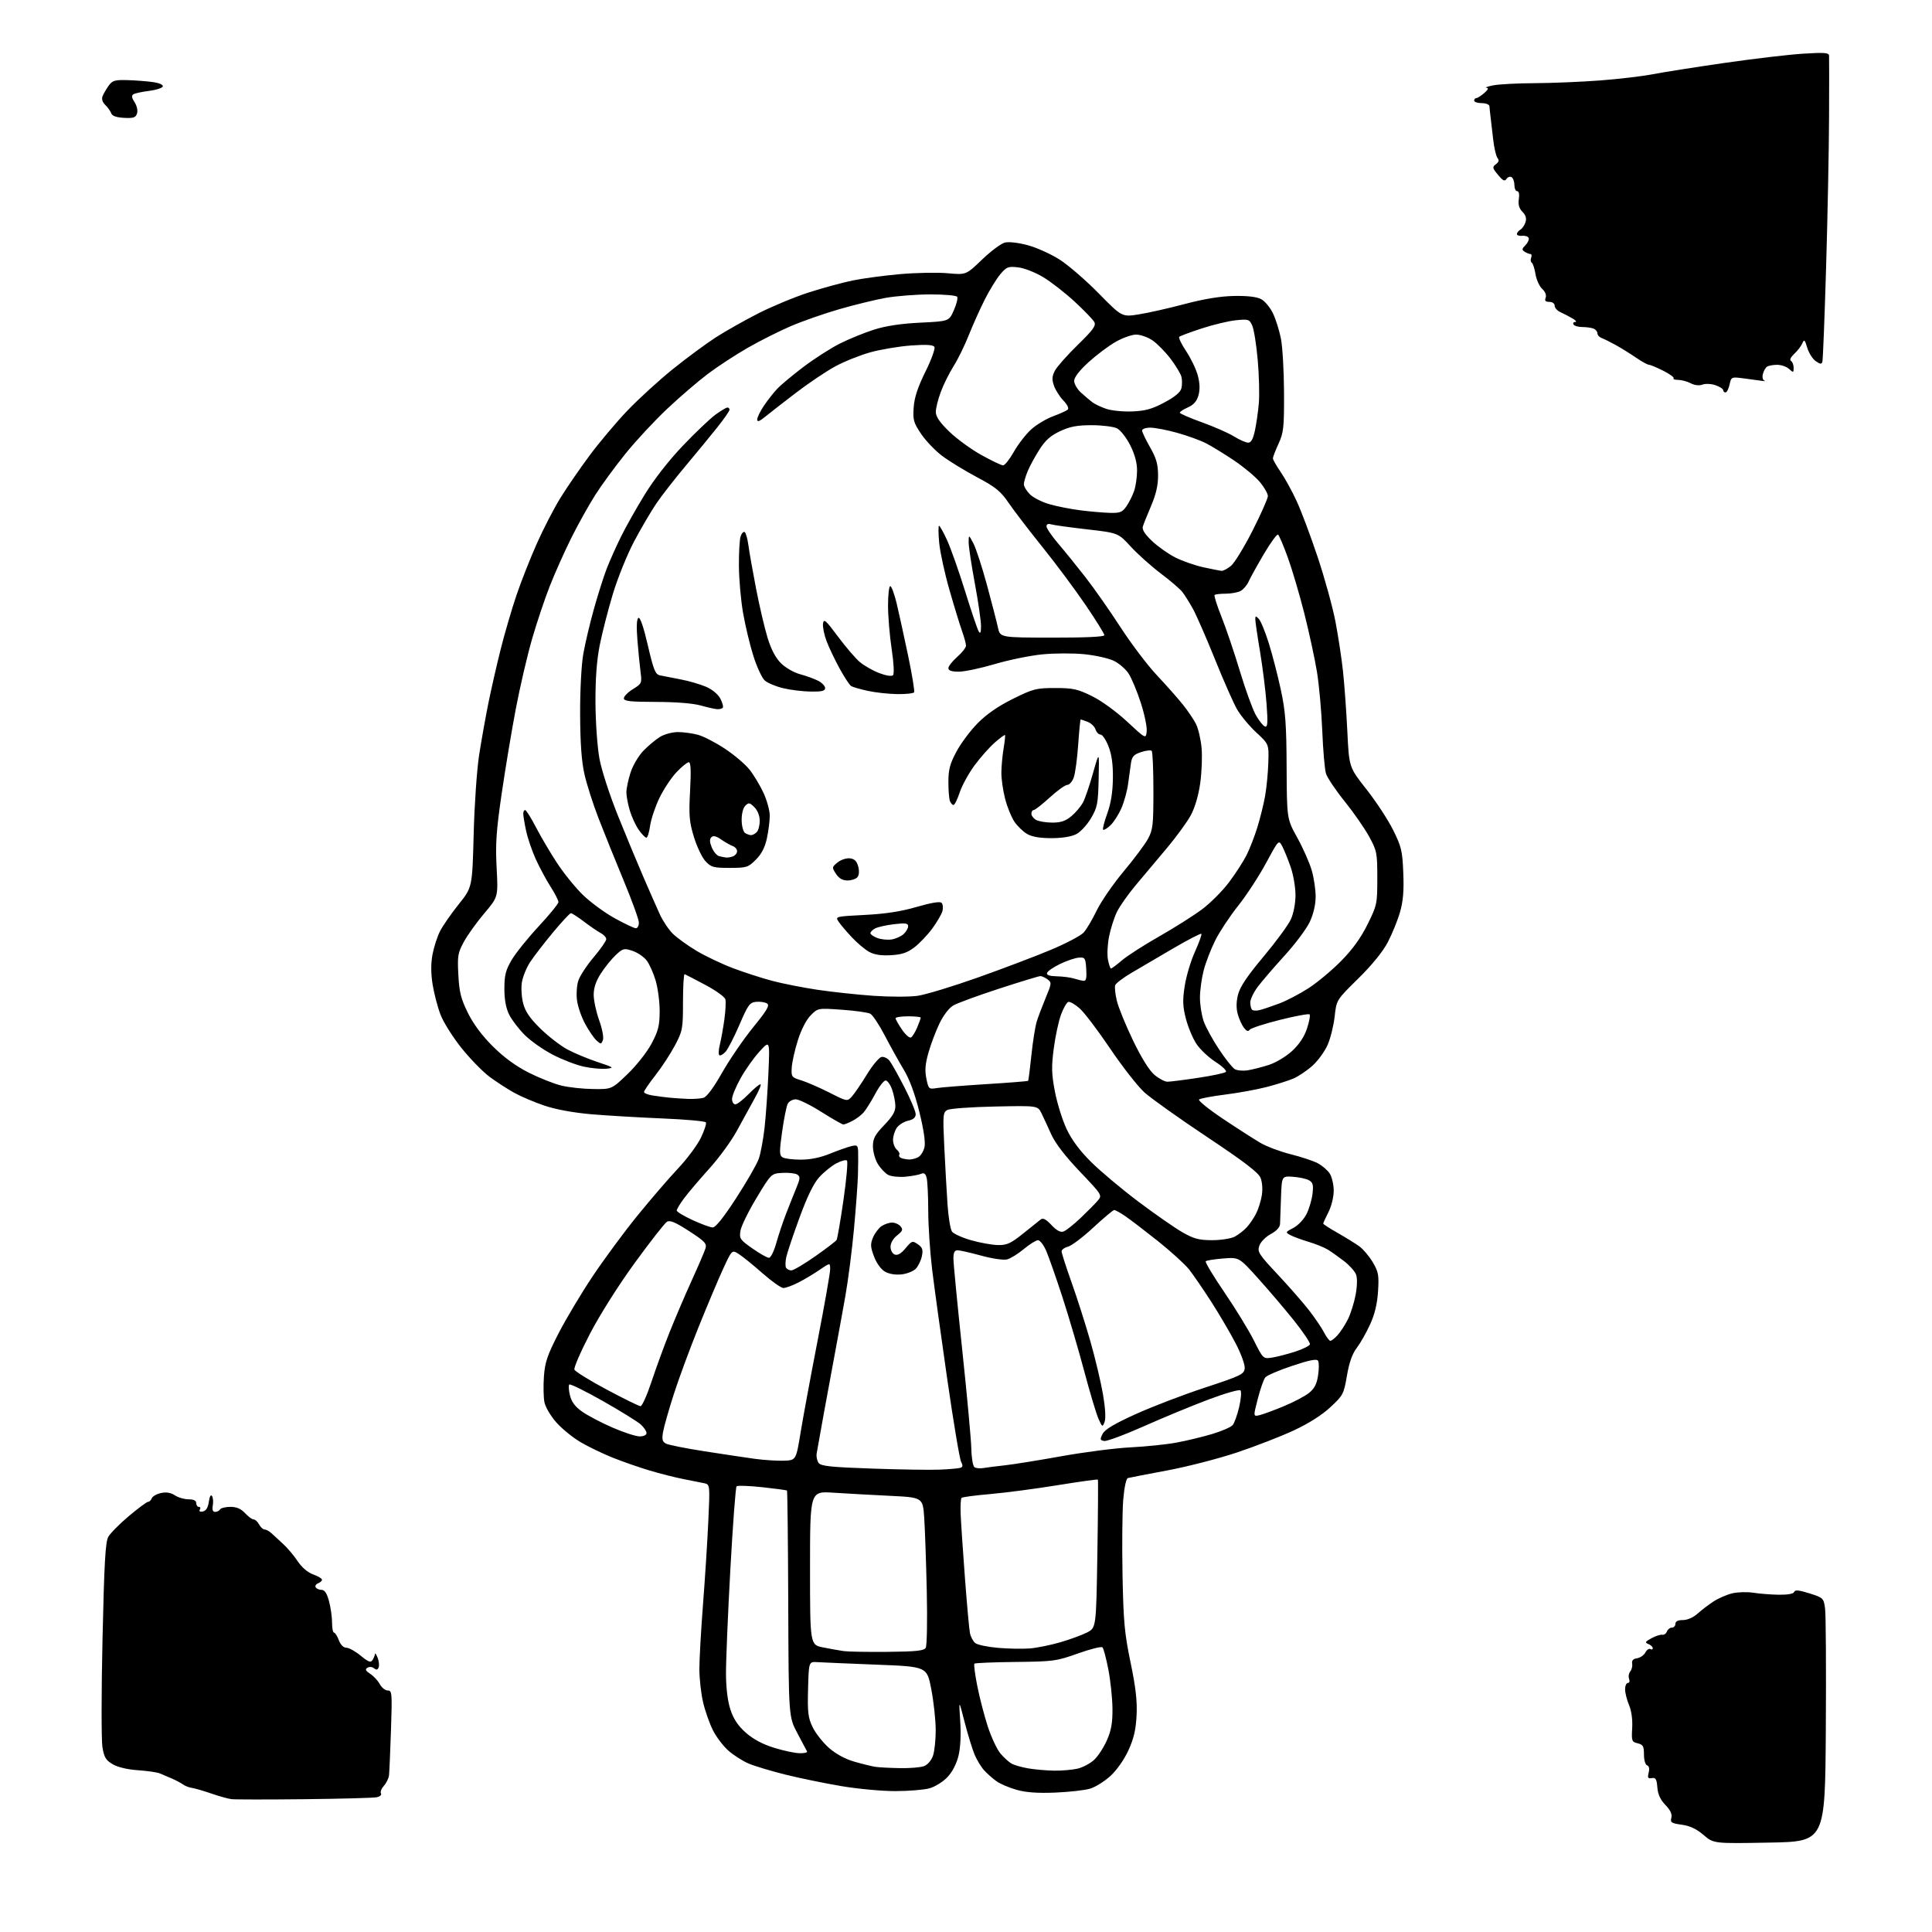 <?xml version="1.0" encoding="UTF-8" standalone="no"?>
<svg 
  version="1.1" 
  xmlns="http://www.w3.org/2000/svg" 
  xmlns:xlink="http://www.w3.org/1999/xlink" 
  xmlns:svg="http://www.w3.org/2000/svg"
  xmlns:rdf="http://www.w3.org/1999/02/22-rdf-syntax-ns#"
  xmlns:cc="http://creativecommons.org/ns#"
  xmlns:dc="http://purl.org/dc/elements/1.1/"
  viewBox="0 0 768 768"
  width="768"
  height="768"
>
<style>svg {background-color: white; }</style>"
<path stroke="none" fill="black" fill-rule="evenodd" d="M703.35,732.46C681.21,732.87 681.21,732.87 677.19,729.43C674.36,727.01 671.77,725.79 668.50,725.35C664.40,724.78 663.91,724.46 664.39,722.62C664.77,721.18 664.03,719.59 662.03,717.51C660.02,715.42 659.03,713.27 658.82,710.50C658.56,707.22 658.16,706.56 656.62,706.82C655.08,707.09 654.86,706.71 655.37,704.66C655.77,703.08 655.54,702.01 654.75,701.75C654.04,701.51 653.50,699.67 653.50,697.46C653.50,694.16 653.13,693.50 651.00,692.99C648.66,692.43 648.52,692.04 648.82,686.95C649.01,683.58 648.54,680.08 647.57,677.78C646.70,675.74 646.00,672.92 646.00,671.53C646.00,670.14 646.50,669.00 647.11,669.00C647.72,669.00 647.93,668.27 647.59,667.37C647.25,666.48 647.45,665.16 648.04,664.45C648.64,663.73 648.98,662.33 648.81,661.32C648.60,660.07 649.21,659.40 650.75,659.18C651.99,659.00 653.48,657.98 654.05,656.90C654.63,655.83 655.53,655.21 656.05,655.53C656.57,655.85 657.00,655.69 657.00,655.17C657.00,654.64 656.21,653.91 655.25,653.53C653.76,652.95 653.95,652.60 656.50,651.22C658.15,650.32 660.07,649.70 660.76,649.84C661.46,649.98 662.29,649.40 662.62,648.55C662.95,647.70 663.84,647.00 664.61,647.00C665.37,647.00 666.00,646.33 666.00,645.50C666.00,644.50 667.00,644.00 668.98,644.00C670.75,644.00 673.09,642.99 674.73,641.51C676.25,640.14 679.09,637.97 681.03,636.69C682.98,635.40 686.35,633.92 688.53,633.39C690.72,632.86 694.52,632.75 697.00,633.14C699.48,633.53 704.05,633.89 707.17,633.93C710.73,633.97 712.98,633.56 713.23,632.80C713.53,631.92 715.09,632.07 719.27,633.38C724.74,635.11 724.92,635.27 725.49,639.33C725.82,641.62 725.95,663.43 725.79,687.78C725.50,732.06 725.50,732.06 703.35,732.46zM121.00,715.21C106.42,715.37 93.38,715.36 92.00,715.19C90.62,715.01 87.03,714.01 84.00,712.96C80.97,711.91 77.53,710.91 76.35,710.73C75.16,710.55 73.59,709.96 72.85,709.41C72.11,708.86 70.15,707.81 68.50,707.07C66.85,706.34 64.60,705.38 63.50,704.94C62.40,704.50 58.48,703.94 54.80,703.69C50.72,703.42 46.81,702.49 44.81,701.32C42.09,699.73 41.39,698.58 40.72,694.54C40.27,691.87 40.28,672.54 40.75,651.59C41.42,621.35 41.90,612.97 43.05,610.91C43.85,609.49 47.52,605.77 51.22,602.66C54.92,599.55 58.36,597.00 58.86,597.00C59.37,597.00 60.03,596.37 60.33,595.59C60.62,594.82 62.26,593.88 63.97,593.51C66.09,593.04 67.85,593.33 69.51,594.41C70.84,595.29 73.30,596.00 74.96,596.00C77.00,596.00 78.00,596.50 78.00,597.50C78.00,598.33 78.48,599.00 79.06,599.00C79.64,599.00 79.81,599.49 79.44,600.10C79.02,600.78 79.47,601.06 80.63,600.83C81.90,600.59 82.66,599.36 83.01,596.99C83.32,594.85 83.81,593.96 84.28,594.70C84.71,595.36 84.85,597.05 84.59,598.45C84.28,600.17 84.58,601.00 85.51,601.00C86.26,601.00 87.16,600.55 87.50,600.00C87.84,599.45 89.69,599.00 91.61,599.00C94.04,599.00 95.79,599.75 97.41,601.50C98.69,602.88 100.22,604.00 100.83,604.00C101.43,604.00 102.41,604.90 103.00,606.00C103.59,607.10 104.58,608.00 105.20,608.00C105.82,608.00 107.04,608.67 107.92,609.49C108.79,610.30 110.87,612.22 112.54,613.74C114.22,615.26 116.80,618.32 118.29,620.55C119.96,623.06 122.32,625.08 124.50,625.86C126.42,626.56 128.00,627.50 128.00,627.96C128.00,628.41 127.30,629.06 126.44,629.39C125.58,629.72 125.15,630.44 125.50,630.99C125.84,631.55 126.90,632.00 127.85,632.00C129.06,632.00 129.95,633.36 130.79,636.51C131.46,639.00 132.00,642.82 132.00,645.01C132.00,647.21 132.35,649.00 132.78,649.00C133.21,649.00 134.07,650.35 134.69,652.00C135.39,653.85 136.54,655.00 137.69,655.00C138.71,655.00 141.27,656.42 143.37,658.15C146.45,660.69 147.37,661.03 148.08,659.90C148.57,659.13 149.00,658.05 149.05,657.50C149.09,656.95 149.56,657.60 150.10,658.93C150.63,660.27 150.83,662.01 150.52,662.80C150.13,663.83 149.62,663.93 148.70,663.17C147.98,662.57 146.85,662.47 146.08,662.95C145.04,663.59 145.30,664.15 147.20,665.40C148.56,666.29 150.27,668.14 151.00,669.51C151.74,670.88 153.15,672.00 154.14,672.00C155.83,672.00 155.92,673.03 155.42,687.75C155.13,696.41 154.78,704.50 154.64,705.71C154.49,706.93 153.57,708.81 152.59,709.90C151.61,710.99 151.09,712.34 151.44,712.91C151.79,713.48 151.05,714.16 149.79,714.43C148.53,714.70 135.57,715.05 121.00,715.21zM419.50,712.58C412.53,712.87 407.88,712.54 404.15,711.49C401.20,710.66 397.60,709.13 396.15,708.09C394.69,707.05 392.51,705.13 391.30,703.83C390.09,702.54 388.34,699.68 387.42,697.49C386.50,695.29 384.71,689.45 383.44,684.50C381.13,675.50 381.13,675.50 381.70,684.10C382.06,689.50 381.81,694.63 381.03,697.90C380.24,701.15 378.60,704.34 376.63,706.43C374.89,708.27 371.68,710.27 369.49,710.88C367.29,711.49 361.16,711.99 355.85,711.99C350.54,712.00 340.87,711.10 334.35,709.99C327.83,708.89 317.84,706.83 312.15,705.42C306.46,704.00 299.89,702.02 297.55,701.02C295.21,700.02 291.62,697.73 289.58,695.94C287.54,694.15 284.77,690.51 283.43,687.86C282.09,685.21 280.32,680.22 279.51,676.77C278.69,673.32 278.02,667.35 278.01,663.49C278.01,659.63 278.65,648.16 279.44,637.99C280.23,627.82 281.19,612.88 281.56,604.80C282.24,590.10 282.24,590.10 279.87,589.59C278.57,589.31 274.82,588.56 271.55,587.93C268.28,587.29 262.21,585.75 258.05,584.50C253.90,583.25 247.35,580.96 243.50,579.42C239.65,577.88 233.95,575.13 230.84,573.31C227.72,571.49 223.35,567.93 221.11,565.39C218.82,562.78 216.76,559.26 216.40,557.30C216.04,555.39 215.96,550.80 216.22,547.11C216.63,541.50 217.57,538.72 222.03,530.03C224.96,524.33 231.06,514.12 235.58,507.35C240.10,500.58 248.10,489.74 253.36,483.27C258.62,476.80 265.89,468.35 269.52,464.50C273.15,460.65 277.24,455.14 278.62,452.26C280.00,449.38 280.89,446.64 280.60,446.16C280.30,445.68 272.51,444.98 263.28,444.60C254.05,444.21 241.39,443.47 235.13,442.94C228.04,442.33 221.04,441.05 216.50,439.53C212.51,438.19 207.05,435.87 204.37,434.38C201.69,432.88 197.32,430.05 194.65,428.08C191.98,426.11 186.97,420.98 183.51,416.68C180.05,412.37 176.28,406.38 175.12,403.36C173.96,400.34 172.55,394.93 171.97,391.34C171.27,386.95 171.26,383.07 171.92,379.45C172.47,376.50 173.82,372.32 174.92,370.16C176.02,368.00 179.36,363.19 182.33,359.48C187.74,352.74 187.74,352.74 188.29,331.62C188.59,319.90 189.57,305.83 190.48,300.00C191.38,294.23 193.03,285.00 194.14,279.50C195.25,274.00 197.46,264.32 199.05,258.00C200.63,251.68 203.47,242.00 205.34,236.50C207.21,231.00 210.85,221.78 213.43,216.00C216.00,210.22 220.19,202.12 222.73,198.00C225.27,193.88 230.53,186.22 234.42,181.00C238.30,175.78 245.08,167.73 249.49,163.13C253.90,158.52 261.98,151.15 267.45,146.74C272.93,142.33 280.58,136.68 284.45,134.17C288.33,131.67 296.00,127.34 301.50,124.54C307.00,121.75 316.00,118.02 321.50,116.25C327.00,114.49 334.80,112.36 338.83,111.52C342.86,110.68 351.39,109.54 357.79,108.97C364.19,108.41 372.71,108.25 376.73,108.62C384.04,109.28 384.04,109.28 390.38,103.19C393.86,99.85 397.94,96.80 399.43,96.43C401.03,96.03 404.81,96.46 408.61,97.49C412.15,98.45 417.86,101.03 421.28,103.23C424.70,105.42 431.67,111.45 436.76,116.63C446.01,126.04 446.01,126.04 452.76,124.96C456.47,124.37 464.68,122.52 471.00,120.84C478.71,118.80 485.16,117.75 490.58,117.65C495.88,117.55 499.58,117.99 501.32,118.91C502.78,119.69 504.88,122.20 505.99,124.48C507.10,126.76 508.53,131.30 509.18,134.57C509.83,137.83 510.39,147.47 510.42,156.00C510.47,170.01 510.26,171.97 508.24,176.38C507.01,179.06 506.00,181.68 506.00,182.20C506.00,182.72 507.39,185.17 509.10,187.65C510.80,190.12 513.69,195.38 515.50,199.33C517.32,203.27 521.07,213.28 523.84,221.58C526.60,229.87 529.76,241.34 530.86,247.08C531.96,252.81 533.32,261.77 533.88,267.00C534.44,272.23 535.21,282.92 535.59,290.76C536.28,305.01 536.28,305.01 543.18,313.76C546.98,318.57 551.74,325.82 553.76,329.89C557.09,336.57 557.48,338.21 557.83,347.00C558.12,354.14 557.77,358.29 556.52,362.61C555.59,365.85 553.41,371.20 551.69,374.50C549.69,378.33 545.42,383.58 539.91,389.00C531.27,397.50 531.27,397.50 530.56,403.99C530.17,407.57 528.93,412.62 527.80,415.24C526.68,417.85 523.97,421.61 521.77,423.59C519.58,425.57 516.14,427.89 514.14,428.74C512.14,429.59 507.36,431.10 503.52,432.10C499.67,433.10 492.25,434.46 487.02,435.11C481.78,435.77 477.11,436.65 476.64,437.06C476.17,437.47 480.45,440.93 486.14,444.74C491.84,448.55 498.55,452.86 501.06,454.32C503.57,455.78 508.97,457.81 513.06,458.83C517.15,459.85 521.96,461.44 523.74,462.36C525.52,463.29 527.70,465.14 528.57,466.47C529.45,467.81 530.17,470.89 530.17,473.33C530.17,475.84 529.27,479.52 528.08,481.84C526.94,484.08 526.00,486.13 526.00,486.39C526.00,486.64 528.59,488.32 531.75,490.11C534.91,491.91 538.78,494.30 540.35,495.44C541.91,496.57 544.33,499.44 545.73,501.81C547.97,505.63 548.20,506.93 547.79,513.36C547.47,518.34 546.48,522.45 544.62,526.51C543.14,529.76 540.75,533.95 539.33,535.82C537.55,538.14 536.32,541.62 535.43,546.86C534.17,554.18 533.90,554.70 528.81,559.42C525.44,562.54 520.13,565.91 514.28,568.62C509.22,570.98 499.09,574.91 491.78,577.36C484.48,579.80 471.98,583.03 464.00,584.52C456.02,586.01 448.98,587.37 448.35,587.55C447.67,587.73 446.91,591.28 446.50,596.18C446.12,600.76 446.00,614.17 446.22,626.00C446.58,644.62 447.01,649.29 449.42,660.88C451.48,670.80 452.10,676.24 451.81,681.88C451.53,687.54 450.70,691.11 448.58,695.75C446.91,699.41 443.97,703.62 441.47,705.92C439.13,708.08 435.47,710.37 433.35,711.01C431.23,711.65 425.00,712.36 419.50,712.58zM419.00,703.86C422.02,703.91 426.24,703.55 428.36,703.06C430.49,702.56 433.49,700.95 435.04,699.46C436.59,697.98 438.86,694.46 440.08,691.63C441.78,687.73 442.29,684.70 442.22,679.00C442.16,674.88 441.43,667.93 440.57,663.56C439.72,659.20 438.68,655.28 438.25,654.85C437.82,654.42 433.43,655.52 428.49,657.28C419.94,660.33 418.73,660.49 403.67,660.65C394.97,660.75 387.62,661.05 387.34,661.33C387.06,661.61 387.57,665.58 388.48,670.17C389.38,674.75 391.26,682.00 392.65,686.28C394.05,690.57 396.32,695.41 397.70,697.06C399.08,698.70 401.12,700.53 402.23,701.12C403.34,701.72 406.33,702.55 408.87,702.98C411.42,703.41 415.98,703.81 419.00,703.86zM357.68,702.86C361.64,702.94 365.97,702.58 367.31,702.07C368.73,701.53 370.23,699.79 370.88,697.92C371.49,696.15 371.98,691.51 371.96,687.60C371.94,683.70 371.15,676.45 370.20,671.50C368.48,662.50 368.48,662.50 348.49,661.73C337.50,661.30 326.93,660.85 325.00,660.73C321.50,660.50 321.50,660.50 321.22,671.36C320.97,680.75 321.22,682.82 323.05,686.60C324.21,689.01 327.13,692.70 329.52,694.81C332.31,697.26 335.98,699.25 339.69,700.31C342.89,701.23 346.62,702.14 348.00,702.35C349.38,702.56 353.73,702.79 357.68,702.86zM317.83,696.93C319.67,696.97 321.01,696.66 320.83,696.25C320.64,695.84 318.91,692.58 316.99,689.00C313.50,682.50 313.50,682.50 313.34,637.67C313.25,613.02 313.02,592.70 312.84,592.52C312.65,592.35 308.23,591.75 303.00,591.18C297.77,590.62 293.19,590.46 292.80,590.83C292.42,591.20 291.30,606.12 290.32,624.00C289.33,641.88 288.56,660.55 288.59,665.50C288.63,671.26 289.28,676.38 290.40,679.73C291.63,683.42 293.44,686.09 296.53,688.82C299.43,691.37 303.21,693.38 307.71,694.77C311.44,695.93 316.00,696.90 317.83,696.93zM352.79,656.64C364.14,656.53 367.26,656.20 367.98,655.04C368.48,654.22 368.67,644.24 368.41,632.54C368.15,620.97 367.69,607.84 367.39,603.37C366.84,595.25 366.84,595.25 353.67,594.61C346.43,594.26 336.34,593.70 331.25,593.37C322.00,592.76 322.00,592.76 322.00,623.31C322.00,653.86 322.00,653.86 327.25,654.89C330.14,655.46 333.85,656.12 335.50,656.35C337.15,656.58 344.93,656.71 352.79,656.64zM409.50,655.27C412.25,655.04 417.64,653.94 421.49,652.83C425.33,651.71 430.11,649.96 432.11,648.94C435.74,647.09 435.74,647.09 436.22,617.79C436.48,601.68 436.57,588.35 436.43,588.17C436.29,587.98 429.04,588.99 420.33,590.40C411.63,591.82 399.62,593.39 393.67,593.91C387.71,594.42 382.56,595.10 382.23,595.43C381.91,595.76 381.74,598.61 381.87,601.76C381.99,604.92 382.75,616.27 383.56,627.00C384.36,637.73 385.26,647.71 385.57,649.18C385.88,650.66 386.82,652.44 387.67,653.14C388.51,653.84 392.65,654.70 396.85,655.06C401.06,655.41 406.75,655.51 409.50,655.27zM373.74,584.20C377.46,584.04 381.08,583.71 381.79,583.47C382.75,583.14 382.82,582.53 382.05,581.09C381.48,580.03 379.01,565.29 376.56,548.33C374.11,531.37 371.41,511.77 370.55,504.77C369.70,497.77 368.99,487.20 368.99,481.27C368.98,475.35 368.69,469.46 368.35,468.19C367.91,466.52 367.29,466.09 366.12,466.62C365.23,467.02 362.41,467.54 359.85,467.77C357.30,467.99 354.23,467.66 353.05,467.03C351.86,466.39 350.02,464.44 348.95,462.69C347.88,460.93 347.01,457.80 347.00,455.71C347.00,452.59 347.78,451.11 351.50,447.23C354.89,443.70 355.98,441.79 355.92,439.52C355.88,437.86 355.28,434.93 354.58,433.00C353.89,431.07 352.74,429.50 352.04,429.50C351.34,429.50 349.44,431.96 347.84,434.97C346.23,437.98 344.15,441.28 343.21,442.32C342.27,443.36 340.29,444.83 338.80,445.60C337.32,446.37 335.72,447.00 335.26,447.00C334.80,447.00 330.85,444.75 326.50,442.00C322.15,439.25 317.57,437.00 316.33,437.00C315.09,437.00 313.65,437.79 313.14,438.75C312.64,439.71 311.63,444.69 310.91,449.82C309.78,457.86 309.80,459.26 311.05,460.05C311.85,460.56 315.10,460.98 318.27,460.98C322.03,460.99 326.03,460.19 329.77,458.67C332.93,457.39 336.74,456.03 338.25,455.65C340.74,455.03 341.01,455.23 341.12,457.73C341.18,459.25 341.15,463.43 341.05,467.00C340.95,470.57 340.23,480.35 339.45,488.73C338.67,497.11 337.14,509.03 336.04,515.23C334.94,521.43 333.15,531.23 332.07,537.00C330.98,542.77 328.95,553.80 327.55,561.50C326.15,569.20 324.84,576.51 324.64,577.75C324.44,578.99 324.79,580.69 325.41,581.54C326.33,582.80 330.25,583.22 346.76,583.79C357.88,584.18 370.02,584.37 373.74,584.20zM391.00,583.56C392.38,583.32 396.20,582.83 399.50,582.48C402.80,582.12 412.93,580.49 422.00,578.86C431.07,577.23 443.45,575.64 449.50,575.34C455.55,575.03 463.74,574.19 467.70,573.45C471.65,572.72 478.01,571.19 481.83,570.05C485.65,568.91 489.33,567.31 490.02,566.48C490.71,565.65 491.87,562.40 492.60,559.25C493.33,556.10 493.56,553.16 493.10,552.70C492.64,552.24 486.92,553.88 480.38,556.34C473.85,558.80 462.28,563.58 454.68,566.97C447.08,570.35 440.00,572.98 438.96,572.81C437.27,572.54 437.19,572.21 438.29,570.02C439.19,568.23 442.90,566.01 451.52,562.11C458.11,559.12 470.48,554.39 479.00,551.59C493.18,546.93 494.52,546.29 494.79,544.00C494.96,542.57 493.41,538.29 491.19,534.00C489.05,529.88 484.69,522.45 481.51,517.50C478.32,512.55 474.37,506.79 472.73,504.69C471.08,502.59 465.48,497.49 460.27,493.34C455.06,489.20 449.21,484.73 447.26,483.40C445.31,482.08 443.36,481.00 442.92,481.00C442.48,481.00 438.74,484.14 434.60,487.97C430.47,491.80 425.94,495.23 424.54,495.58C423.14,495.93 422.00,496.77 422.00,497.44C422.00,498.11 423.80,503.71 426.00,509.88C428.20,516.04 431.56,526.58 433.47,533.29C435.39,540.01 437.62,549.43 438.45,554.23C439.38,559.63 439.62,563.83 439.09,565.23C438.27,567.41 438.18,567.36 436.67,564.00C435.81,562.08 433.24,553.52 430.98,545.00C428.71,536.48 424.81,523.23 422.31,515.56C419.81,507.89 416.93,499.68 415.92,497.31C414.90,494.94 413.42,493.00 412.63,493.00C411.84,493.00 409.30,494.58 406.99,496.51C404.68,498.44 401.67,500.29 400.31,500.64C398.91,500.99 394.40,500.33 390.04,499.13C385.76,497.96 381.53,497.00 380.63,497.00C379.45,497.00 379.00,497.92 379.00,500.32C379.00,502.14 380.57,518.42 382.49,536.49C384.41,554.57 386.04,572.32 386.12,575.93C386.19,579.54 386.76,582.84 387.38,583.25C387.99,583.66 389.62,583.80 391.00,583.56zM311.47,580.65C316.44,580.50 316.44,580.50 318.24,569.50C319.23,563.45 322.28,546.97 325.02,532.87C327.76,518.77 330.00,506.04 330.00,504.57C330.00,501.90 330.00,501.90 325.75,504.82C323.41,506.42 319.61,508.69 317.29,509.86C314.97,511.04 312.33,512.00 311.42,512.00C310.51,512.00 306.78,509.37 303.13,506.16C299.49,502.94 295.26,499.51 293.74,498.54C290.98,496.76 290.98,496.76 287.52,504.24C285.62,508.36 281.18,518.88 277.66,527.61C274.14,536.35 269.68,548.45 267.75,554.50C265.81,560.55 263.94,567.16 263.58,569.20C263.06,572.15 263.29,573.08 264.71,573.85C265.70,574.37 272.57,575.75 280.00,576.90C287.43,578.06 296.43,579.41 300.00,579.90C303.57,580.39 308.74,580.73 311.47,580.65zM254.25,570.99C255.87,570.99 257.00,570.46 257.00,569.67C257.00,568.95 255.99,567.42 254.75,566.28C253.51,565.15 246.75,560.96 239.72,556.97C232.69,552.99 226.65,550.02 226.30,550.37C225.94,550.73 226.07,552.68 226.58,554.72C227.23,557.35 228.66,559.23 231.50,561.21C233.70,562.75 239.10,565.58 243.50,567.49C247.90,569.41 252.74,570.98 254.25,570.99zM500.83,562.51C502.30,562.14 506.65,560.53 510.50,558.92C514.35,557.32 518.80,554.96 520.38,553.69C522.50,551.99 523.45,550.15 523.96,546.73C524.35,544.18 524.35,541.56 523.95,540.92C523.43,540.08 520.58,540.64 513.69,542.94C508.44,544.68 503.63,546.75 502.99,547.52C502.34,548.29 501.00,552.13 499.99,556.05C498.15,563.18 498.15,563.18 500.83,562.51zM254.62,558.98C255.24,558.99 257.20,554.62 258.98,549.26C260.75,543.91 263.97,535.10 266.13,529.68C268.28,524.27 272.23,515.04 274.90,509.17C277.57,503.30 280.06,497.50 280.44,496.27C281.03,494.33 280.18,493.43 273.91,489.37C268.42,485.82 266.31,484.94 265.10,485.69C264.22,486.23 258.48,493.56 252.35,501.99C245.83,510.95 238.43,522.66 234.51,530.20C230.83,537.28 228.05,543.69 228.34,544.44C228.63,545.19 234.41,548.77 241.18,552.38C247.96,556.00 254.01,558.97 254.62,558.98zM505.82,539.64C507.84,539.31 511.94,538.24 514.93,537.27C517.91,536.30 520.51,535.00 520.71,534.39C520.91,533.79 518.04,529.51 514.35,524.89C510.65,520.28 504.23,512.73 500.08,508.13C492.54,499.76 492.54,499.76 486.21,500.27C482.73,500.55 479.62,501.05 479.29,501.37C478.97,501.70 482.31,507.26 486.72,513.73C491.14,520.21 496.41,528.81 498.44,532.87C502.14,540.23 502.14,540.23 505.82,539.64zM528.85,533.00C529.29,533.00 530.58,531.99 531.71,530.75C532.85,529.51 534.68,526.69 535.80,524.47C536.91,522.25 538.29,517.86 538.88,514.70C539.52,511.22 539.59,508.05 539.05,506.63C538.56,505.35 536.44,502.97 534.33,501.35C532.22,499.73 529.34,497.68 527.92,496.79C526.50,495.91 523.05,494.50 520.25,493.67C517.45,492.84 514.18,491.63 512.99,491.00C510.88,489.87 510.91,489.80 514.17,488.09C516.05,487.10 518.32,484.69 519.39,482.56C520.42,480.48 521.49,476.85 521.75,474.49C522.15,470.93 521.90,470.01 520.25,469.13C519.15,468.54 516.29,467.94 513.89,467.78C509.53,467.50 509.53,467.50 509.22,476.00C509.05,480.68 508.88,485.42 508.84,486.56C508.79,487.85 507.43,489.33 505.15,490.56C503.15,491.63 501.12,493.69 500.61,495.17C499.75,497.63 500.34,498.55 507.95,506.67C512.51,511.53 518.14,517.98 520.47,521.00C522.80,524.02 525.46,527.96 526.38,529.75C527.30,531.54 528.41,533.00 528.85,533.00zM358.40,506.59C356.02,506.86 353.46,506.44 351.84,505.53C350.25,504.63 348.48,502.22 347.46,499.53C346.01,495.73 345.94,494.57 347.01,491.98C347.71,490.30 349.21,488.26 350.36,487.46C351.51,486.66 353.41,486.00 354.60,486.00C355.79,486.00 357.32,486.68 358.00,487.51C359.04,488.75 358.80,489.37 356.63,491.08C355.06,492.31 354.00,494.14 354.00,495.60C354.00,496.98 354.74,498.35 355.67,498.70C356.81,499.14 358.19,498.34 359.98,496.19C362.48,493.20 362.72,493.12 364.86,494.62C366.70,495.90 366.99,496.78 366.46,499.35C366.10,501.08 365.01,503.32 364.05,504.33C363.08,505.33 360.54,506.35 358.40,506.59zM314.59,505.00C315.40,505.00 319.64,502.49 324.02,499.43C328.39,496.36 332.23,493.43 332.55,492.92C332.87,492.41 334.10,485.27 335.29,477.05C336.48,468.84 337.10,461.77 336.68,461.35C336.26,460.93 334.34,461.44 332.41,462.48C330.48,463.52 327.43,466.00 325.63,467.99C323.42,470.44 320.88,475.64 317.81,484.06C315.30,490.90 312.94,497.95 312.55,499.73C312.17,501.50 312.14,503.41 312.48,503.98C312.83,504.54 313.78,505.00 314.59,505.00zM305.67,500.00C306.37,500.00 307.66,497.41 308.55,494.25C309.43,491.09 311.19,485.80 312.47,482.50C313.75,479.20 315.60,474.55 316.58,472.17C318.11,468.46 318.16,467.71 316.93,466.91C316.14,466.40 313.49,466.10 311.04,466.24C306.58,466.50 306.58,466.50 300.74,476.18C297.53,481.50 294.65,487.37 294.35,489.22C293.84,492.37 294.15,492.82 299.11,496.29C302.02,498.33 304.98,500.00 305.67,500.00zM396.71,494.93C400.28,494.99 401.81,494.29 406.71,490.35C409.89,487.79 413.06,485.26 413.74,484.73C414.62,484.05 415.86,484.71 417.96,486.96C419.98,489.12 421.52,489.96 422.72,489.56C423.70,489.23 426.75,486.83 429.50,484.22C432.25,481.61 435.33,478.50 436.35,477.30C438.20,475.12 438.18,475.08 429.26,465.72C423.44,459.61 419.47,454.44 417.90,450.95C416.58,448.00 414.82,444.21 414.00,442.54C412.50,439.50 412.50,439.50 395.50,439.86C386.15,440.05 377.65,440.67 376.61,441.22C374.85,442.15 374.76,443.14 375.37,455.86C375.73,463.36 376.31,473.66 376.65,478.75C376.99,483.83 377.80,488.71 378.44,489.58C379.08,490.46 382.50,492.00 386.05,493.02C389.60,494.03 394.39,494.89 396.71,494.93zM481.80,492.99C485.28,493.00 489.31,492.37 490.80,491.60C492.28,490.82 494.46,489.13 495.63,487.85C496.81,486.56 498.48,484.08 499.35,482.35C500.23,480.63 501.24,477.37 501.60,475.12C501.98,472.70 501.77,469.85 501.07,468.17C500.21,466.09 494.49,461.72 479.84,451.97C468.82,444.63 457.63,436.67 454.97,434.29C452.32,431.90 446.19,424.06 441.33,416.87C436.48,409.67 431.01,402.46 429.16,400.84C427.32,399.22 425.29,398.07 424.66,398.28C424.02,398.49 422.72,400.77 421.77,403.33C420.82,405.90 419.52,411.93 418.89,416.75C417.93,424.07 418.00,426.87 419.34,433.89C420.22,438.51 422.30,445.19 423.96,448.74C426.01,453.11 429.16,457.36 433.74,461.91C437.46,465.60 445.90,472.69 452.50,477.65C459.10,482.62 466.98,488.10 470.00,489.83C474.56,492.44 476.57,492.98 481.80,492.99zM283.26,487.93C284.43,487.98 287.52,484.14 292.64,476.26C296.83,469.80 300.87,462.78 301.62,460.65C302.37,458.53 303.41,452.90 303.94,448.15C304.46,443.39 305.15,433.65 305.46,426.50C306.03,413.50 306.03,413.50 301.96,417.95C299.71,420.40 296.33,425.16 294.44,428.54C292.55,431.93 291.00,435.66 291.00,436.85C291.00,438.03 291.58,439.00 292.30,439.00C293.01,439.00 295.35,437.20 297.50,435.00C299.65,432.80 301.80,431.00 302.28,431.00C302.76,431.00 301.70,433.59 299.92,436.75C298.15,439.91 294.98,445.69 292.87,449.59C290.77,453.49 285.84,460.24 281.91,464.59C277.99,468.94 273.47,474.26 271.89,476.40C270.30,478.55 269.00,480.70 269.00,481.20C269.00,481.69 271.81,483.39 275.25,484.97C278.69,486.56 282.29,487.89 283.26,487.93zM361.32,460.92C362.31,460.96 363.97,460.55 364.98,460.01C366.00,459.46 367.14,457.65 367.50,455.99C367.93,454.03 367.20,449.04 365.44,441.93C363.65,434.69 361.52,428.94 359.25,425.20C357.35,422.06 353.98,415.99 351.75,411.71C349.52,407.42 346.92,403.49 345.97,402.98C345.02,402.47 339.94,401.75 334.69,401.39C325.13,400.71 325.13,400.71 322.26,403.61C320.53,405.35 318.51,409.27 317.17,413.50C315.95,417.35 314.85,422.24 314.73,424.36C314.51,428.07 314.67,428.28 318.50,429.45C320.70,430.13 325.71,432.31 329.64,434.29C336.77,437.91 336.77,437.91 338.64,435.87C339.66,434.75 342.34,430.83 344.58,427.16C346.82,423.50 349.44,420.35 350.40,420.16C351.37,419.98 352.80,420.65 353.60,421.66C354.40,422.67 357.07,427.43 359.53,432.23C361.99,437.03 364.00,441.83 364.00,442.90C364.00,444.24 363.08,445.04 361.00,445.50C359.35,445.86 357.33,447.12 356.50,448.30C355.68,449.48 355.00,451.64 355.00,453.10C355.00,454.56 355.67,456.31 356.49,456.99C357.31,457.67 357.76,458.59 357.48,459.03C357.21,459.47 357.55,460.06 358.24,460.34C358.93,460.61 360.32,460.88 361.32,460.92zM273.50,436.83C275.70,436.91 278.44,436.72 279.60,436.41C280.94,436.05 283.63,432.44 287.07,426.37C290.03,421.16 295.58,413.06 299.40,408.36C304.91,401.58 306.05,399.64 304.92,398.90C304.14,398.40 302.21,398.10 300.63,398.24C298.03,398.47 297.38,399.36 293.95,407.34C291.86,412.20 289.38,417.03 288.44,418.06C287.50,419.10 286.39,419.74 285.97,419.48C285.55,419.22 285.63,417.32 286.15,415.26C286.66,413.19 287.47,408.68 287.95,405.24C288.42,401.80 288.60,398.20 288.35,397.24C288.10,396.28 284.50,393.70 280.36,391.50C276.21,389.30 272.53,387.39 272.16,387.25C271.80,387.11 271.50,392.06 271.50,398.25C271.50,408.95 271.34,409.80 268.34,415.50C266.60,418.80 263.11,424.14 260.59,427.37C258.06,430.60 256.00,433.62 256.00,434.08C256.00,434.53 257.46,435.15 259.25,435.44C261.04,435.74 264.07,436.14 266.00,436.33C267.93,436.52 271.30,436.75 273.50,436.83zM235.84,432.91C243.17,433.00 243.17,433.00 249.47,426.95C252.98,423.58 257.20,418.23 258.98,414.88C261.65,409.87 262.20,407.74 262.23,402.16C262.26,398.48 261.55,392.95 260.66,389.89C259.76,386.82 258.12,383.15 257.00,381.73C255.88,380.31 253.36,378.61 251.40,377.97C248.07,376.87 247.62,376.98 244.78,379.64C243.10,381.21 240.44,384.50 238.87,386.95C236.91,389.97 236.00,392.68 236.00,395.45C236.00,397.68 236.98,402.23 238.18,405.57C239.42,409.03 240.05,412.42 239.66,413.46C239.00,415.15 238.84,415.16 237.13,413.61C236.12,412.70 234.10,409.76 232.64,407.08C231.18,404.40 229.71,400.20 229.38,397.73C229.04,395.26 229.27,391.71 229.90,389.81C230.52,387.92 233.27,383.72 236.02,380.48C238.76,377.24 241.00,374.02 241.00,373.33C241.00,372.64 239.99,371.53 238.75,370.88C237.51,370.22 234.52,368.18 232.11,366.34C229.69,364.50 227.37,363.00 226.94,363.00C226.52,363.00 223.28,366.49 219.74,370.75C216.20,375.01 212.13,380.30 210.70,382.50C209.26,384.70 207.80,388.32 207.45,390.54C207.10,392.77 207.34,396.56 208.00,398.98C208.86,402.18 210.74,404.91 214.88,408.94C218.02,412.00 222.81,415.70 225.54,417.17C228.27,418.63 233.65,420.88 237.50,422.16C244.11,424.36 244.30,424.51 241.00,424.84C239.07,425.03 235.03,424.65 232.00,423.99C228.97,423.33 223.42,421.18 219.66,419.22C215.89,417.26 210.89,413.74 208.55,411.39C206.21,409.05 203.44,405.42 202.40,403.32C201.12,400.75 200.50,397.38 200.50,393.00C200.51,387.65 201.02,385.63 203.38,381.62C204.95,378.93 209.79,372.91 214.12,368.25C218.45,363.58 222.00,359.23 222.00,358.58C222.00,357.93 220.58,355.17 218.84,352.45C217.11,349.73 214.46,344.80 212.96,341.50C211.47,338.20 209.74,333.12 209.12,330.20C208.50,327.29 208.00,324.25 208.00,323.45C208.00,322.65 208.34,322.00 208.75,322.00C209.16,322.01 211.06,325.02 212.96,328.69C214.86,332.37 218.62,338.75 221.31,342.87C224.00,347.00 228.64,352.75 231.62,355.66C234.61,358.58 240.30,362.76 244.27,364.97C248.25,367.17 252.06,368.98 252.75,368.99C253.44,368.99 253.98,367.99 253.96,366.75C253.95,365.51 251.22,357.98 247.90,350.00C244.59,342.02 240.11,330.92 237.94,325.31C235.77,319.71 233.25,311.84 232.34,307.81C231.18,302.70 230.66,295.54 230.61,284.00C230.57,274.54 231.10,264.30 231.86,260.00C232.58,255.88 234.49,247.78 236.11,242.00C237.73,236.22 240.02,229.03 241.19,226.00C242.37,222.97 244.88,217.35 246.77,213.50C248.66,209.65 252.94,202.04 256.29,196.59C260.02,190.52 265.88,183.00 271.44,177.18C276.42,171.96 282.26,166.40 284.40,164.84C286.55,163.28 288.68,162.00 289.15,162.00C289.62,162.00 290.00,162.40 290.00,162.88C290.00,163.37 287.86,166.45 285.25,169.74C282.64,173.03 276.95,179.94 272.62,185.11C268.29,190.27 263.03,197.01 260.95,200.08C258.86,203.15 254.90,209.90 252.14,215.08C249.37,220.29 245.56,229.70 243.62,236.12C241.69,242.52 239.33,251.74 238.37,256.62C237.19,262.67 236.66,269.96 236.71,279.50C236.76,287.27 237.46,297.11 238.30,301.62C239.14,306.21 242.40,316.22 245.79,324.62C249.09,332.81 253.65,343.77 255.92,349.00C258.19,354.23 261.03,360.68 262.24,363.34C263.44,366.00 265.79,369.53 267.46,371.17C269.13,372.82 273.43,375.91 277.00,378.04C280.57,380.16 287.10,383.26 291.50,384.91C295.90,386.57 302.88,388.82 307.00,389.91C311.12,391.00 319.23,392.60 325.00,393.46C330.77,394.32 340.79,395.40 347.26,395.85C353.72,396.30 361.60,396.30 364.76,395.85C367.92,395.41 378.73,392.12 388.79,388.55C398.85,384.98 411.95,380.01 417.90,377.50C423.85,374.99 429.63,371.94 430.75,370.72C431.87,369.50 434.21,365.57 435.94,361.98C437.67,358.40 442.47,351.42 446.60,346.48C450.74,341.54 455.11,335.70 456.31,333.50C458.29,329.88 458.50,328.05 458.50,314.33C458.50,305.99 458.19,298.86 457.82,298.49C457.44,298.11 455.54,298.33 453.60,298.97C450.73,299.91 449.97,300.74 449.58,303.32C449.31,305.07 448.80,308.75 448.45,311.50C448.11,314.25 446.92,318.59 445.83,321.15C444.73,323.71 442.75,326.82 441.42,328.07C440.09,329.32 438.78,330.11 438.50,329.83C438.22,329.56 438.96,326.67 440.14,323.41C441.60,319.39 442.32,314.94 442.39,309.50C442.47,303.92 441.95,300.06 440.67,296.75C439.66,294.14 438.23,292.00 437.48,292.00C436.74,292.00 435.84,291.07 435.48,289.94C435.12,288.81 433.71,287.46 432.35,286.94C430.99,286.42 429.74,286.00 429.58,286.00C429.42,286.00 428.98,290.49 428.60,295.98C428.22,301.47 427.44,307.32 426.86,308.98C426.28,310.64 425.12,312.00 424.29,312.00C423.46,312.00 420.32,314.25 417.31,317.00C414.30,319.75 411.43,322.00 410.92,322.00C410.41,322.00 410.00,322.66 410.00,323.46C410.00,324.27 410.87,325.40 411.93,325.96C413.00,326.53 415.89,327.00 418.36,327.00C421.74,327.00 423.61,326.36 425.96,324.38C427.67,322.94 429.74,320.47 430.56,318.88C431.38,317.30 433.16,312.06 434.51,307.25C436.98,298.50 436.98,298.50 436.73,309.50C436.51,319.49 436.23,320.94 433.70,325.24C432.17,327.85 429.54,330.71 427.84,331.58C425.90,332.58 422.22,333.18 417.93,333.18C413.33,333.18 410.18,332.63 408.26,331.49C406.69,330.57 404.44,328.39 403.25,326.66C402.07,324.92 400.40,320.82 399.55,317.54C398.70,314.26 398.03,309.54 398.06,307.04C398.09,304.54 398.49,300.25 398.95,297.50C399.41,294.75 399.65,292.36 399.50,292.19C399.34,292.02 397.51,293.37 395.43,295.19C393.35,297.01 389.73,301.09 387.40,304.25C385.07,307.41 382.41,312.25 381.50,315.00C380.59,317.75 379.47,320.00 379.03,320.00C378.58,320.00 377.94,319.29 377.61,318.42C377.27,317.55 377.00,314.12 377.00,310.81C377.00,305.95 377.62,303.62 380.18,298.82C381.92,295.54 385.72,290.45 388.62,287.51C392.18,283.89 396.74,280.74 402.62,277.82C410.74,273.80 411.91,273.50 419.45,273.50C426.54,273.50 428.35,273.90 434.06,276.71C437.82,278.56 443.74,282.85 448.04,286.85C455.50,293.78 455.50,293.78 455.83,290.68C456.01,288.98 454.94,283.83 453.44,279.24C451.95,274.65 449.77,269.46 448.60,267.70C447.43,265.94 444.81,263.68 442.78,262.69C440.74,261.69 435.46,260.51 431.03,260.06C426.61,259.62 419.05,259.64 414.24,260.13C409.43,260.61 400.94,262.35 395.38,264.00C389.81,265.65 383.40,267.00 381.13,267.00C378.26,267.00 377.00,266.57 377.00,265.60C377.00,264.84 378.57,262.82 380.50,261.13C382.43,259.44 384.00,257.43 384.00,256.66C384.00,255.88 383.29,253.28 382.43,250.88C381.57,248.47 379.31,241.10 377.42,234.50C375.52,227.90 373.69,219.46 373.34,215.75C373.00,212.04 372.97,209.00 373.28,209.00C373.60,209.00 375.04,211.59 376.49,214.75C377.94,217.91 381.14,226.99 383.61,234.92C386.07,242.85 388.51,250.05 389.01,250.92C389.70,252.10 389.95,251.59 389.97,248.90C389.99,246.93 388.88,239.28 387.51,231.90C386.14,224.53 385.03,217.15 385.05,215.50C385.09,212.50 385.09,212.50 386.94,216.00C387.96,217.93 390.38,225.35 392.32,232.50C394.26,239.65 396.23,247.29 396.70,249.47C397.56,253.44 397.56,253.44 418.28,253.47C431.44,253.49 439.00,253.14 439.01,252.50C439.01,251.95 435.66,246.55 431.55,240.50C427.44,234.45 419.73,224.10 414.42,217.50C409.11,210.90 403.06,203.00 400.97,199.94C397.76,195.23 395.83,193.66 388.34,189.68C383.48,187.09 377.25,183.29 374.50,181.21C371.75,179.14 367.99,175.21 366.15,172.47C363.15,168.01 362.85,166.93 363.20,161.94C363.49,157.96 364.82,153.92 367.88,147.73C370.24,142.98 371.84,138.55 371.44,137.90C370.92,137.06 368.23,136.90 362.10,137.34C357.37,137.69 350.12,138.90 346.00,140.04C341.88,141.19 335.57,143.71 332.00,145.66C328.43,147.60 321.45,152.29 316.50,156.07C311.55,159.85 306.04,164.14 304.25,165.60C301.89,167.53 301.00,167.85 301.00,166.77C301.00,165.95 302.17,163.53 303.60,161.39C305.03,159.25 307.40,156.22 308.85,154.66C310.31,153.09 315.05,149.13 319.39,145.85C323.72,142.57 330.25,138.39 333.89,136.56C337.52,134.73 343.65,132.24 347.50,131.02C352.20,129.53 358.23,128.63 365.87,128.26C377.24,127.71 377.24,127.71 379.17,123.34C380.23,120.94 380.83,118.53 380.49,117.99C380.15,117.44 375.37,117.02 369.69,117.03C364.09,117.05 356.12,117.68 352.00,118.42C347.88,119.16 339.58,121.19 333.56,122.93C327.54,124.67 318.88,127.70 314.31,129.67C309.75,131.63 302.07,135.49 297.25,138.25C292.44,141.01 285.32,145.66 281.43,148.59C277.54,151.52 270.26,157.76 265.26,162.47C260.26,167.17 252.81,175.18 248.71,180.26C244.60,185.34 239.17,192.75 236.64,196.73C234.11,200.71 229.84,208.36 227.15,213.73C224.47,219.10 220.60,227.75 218.56,232.94C216.52,238.13 213.32,247.68 211.46,254.16C209.59,260.63 206.71,273.03 205.05,281.72C203.40,290.40 200.86,305.60 199.42,315.50C197.26,330.33 196.91,335.53 197.42,345.03C198.03,356.56 198.03,356.56 192.54,363.03C189.53,366.59 185.87,371.68 184.41,374.36C182.00,378.77 181.80,379.97 182.20,387.51C182.56,394.36 183.21,396.99 185.97,402.60C188.15,407.03 191.60,411.66 195.91,415.95C200.32,420.33 205.04,423.79 210.16,426.38C214.37,428.50 220.22,430.83 223.16,431.54C226.10,432.25 231.80,432.87 235.84,432.91zM372.32,432.53C374.07,432.24 382.90,431.54 391.95,430.97C400.99,430.41 408.52,429.81 408.68,429.65C408.85,429.49 409.44,424.89 410.00,419.43C410.56,413.97 411.53,407.93 412.14,406.00C412.75,404.07 414.36,399.83 415.72,396.56C418.07,390.90 418.10,390.55 416.40,389.31C415.42,388.59 414.14,388.00 413.56,388.01C412.98,388.01 405.60,390.26 397.16,393.01C388.72,395.75 380.52,398.76 378.93,399.70C377.22,400.71 374.96,403.67 373.40,406.95C371.94,410.00 369.99,415.20 369.06,418.50C367.79,422.97 367.59,425.59 368.25,428.78C369.10,432.91 369.25,433.05 372.32,432.53zM464.08,430.00C465.14,430.00 470.62,429.31 476.24,428.46C481.87,427.62 486.84,426.56 487.29,426.11C487.75,425.65 485.89,423.85 483.17,422.11C480.45,420.36 477.04,417.14 475.59,414.95C474.14,412.76 472.26,408.25 471.41,404.94C470.14,400.02 470.06,397.62 470.95,391.89C471.55,388.03 473.38,381.91 475.03,378.28C476.67,374.65 477.81,371.47 477.55,371.21C477.29,370.95 472.22,373.58 466.29,377.04C460.35,380.50 452.88,384.89 449.67,386.79C446.47,388.69 443.61,390.85 443.32,391.61C443.03,392.36 443.32,395.16 443.96,397.82C444.60,400.48 447.49,407.58 450.40,413.60C453.73,420.51 456.87,425.55 458.91,427.27C460.70,428.77 463.02,430.00 464.08,430.00zM496.00,425.46C497.93,425.15 501.71,424.19 504.42,423.31C507.15,422.43 511.25,419.97 513.62,417.79C516.45,415.17 518.45,412.17 519.55,408.86C520.46,406.12 520.92,403.59 520.58,403.24C520.23,402.90 514.90,403.88 508.73,405.43C502.55,406.97 497.15,408.75 496.73,409.37C496.20,410.15 495.50,409.89 494.47,408.55C493.65,407.47 492.55,405.03 492.02,403.12C491.38,400.80 491.42,398.20 492.14,395.35C492.92,392.28 495.80,387.98 502.26,380.28C507.22,374.35 512.11,367.70 513.12,365.50C514.19,363.17 514.97,359.17 514.98,355.91C514.99,352.83 514.14,347.82 513.10,344.78C512.05,341.73 510.54,338.01 509.75,336.49C508.31,333.74 508.31,333.74 503.25,343.12C500.47,348.28 495.51,355.88 492.23,360.00C488.94,364.12 484.84,370.31 483.12,373.74C481.39,377.18 479.31,382.56 478.49,385.70C477.67,388.85 477.00,393.74 477.00,396.58C477.00,399.42 477.67,403.65 478.49,405.98C479.31,408.30 482.04,413.31 484.56,417.09C487.08,420.88 489.90,424.44 490.82,424.99C491.74,425.55 494.07,425.76 496.00,425.46zM362.16,412.40C362.73,412.05 363.83,410.25 364.60,408.41C365.37,406.57 366.00,404.82 366.00,404.53C366.00,404.24 363.75,404.00 361.00,404.00C358.25,404.00 356.00,404.35 356.00,404.77C356.00,405.19 357.15,407.23 358.55,409.29C359.96,411.36 361.58,412.76 362.16,412.40zM500.76,401.52C502.04,401.20 505.49,400.04 508.44,398.94C511.38,397.84 516.65,395.09 520.15,392.83C523.64,390.58 529.49,385.70 533.13,381.99C537.69,377.37 540.98,372.80 543.63,367.43C547.38,359.84 547.50,359.29 547.50,349.05C547.50,339.01 547.34,338.21 544.22,332.50C542.41,329.20 538.03,322.90 534.48,318.50C530.93,314.10 527.61,309.15 527.10,307.50C526.59,305.85 525.93,298.20 525.62,290.50C525.31,282.80 524.36,272.23 523.50,267.00C522.64,261.77 520.38,251.36 518.49,243.85C516.59,236.35 513.64,226.34 511.92,221.60C510.21,216.87 508.46,212.78 508.03,212.52C507.60,212.25 505.06,215.74 502.39,220.27C499.72,224.80 497.00,229.70 496.35,231.17C495.70,232.64 494.26,234.33 493.15,234.92C492.04,235.51 489.38,236.00 487.23,236.00C485.09,236.00 483.10,236.23 482.82,236.52C482.53,236.80 483.78,240.74 485.59,245.27C487.40,249.80 490.67,259.46 492.86,266.75C495.05,274.03 497.89,281.87 499.17,284.17C500.45,286.47 502.10,288.55 502.83,288.79C503.91,289.14 504.04,287.44 503.48,279.86C503.10,274.71 501.94,265.39 500.90,259.15C499.85,252.91 499.00,247.07 499.00,246.19C499.00,244.77 499.17,244.75 500.41,246.04C501.18,246.84 502.97,251.20 504.38,255.73C505.80,260.25 507.94,268.58 509.16,274.23C511.00,282.80 511.38,287.89 511.45,305.00C511.55,325.50 511.55,325.50 515.69,333.00C517.97,337.12 520.55,342.94 521.42,345.93C522.29,348.92 523.00,353.64 522.99,356.43C522.98,359.64 522.12,363.33 520.64,366.50C519.35,369.25 514.80,375.32 510.52,380.00C506.25,384.68 501.46,390.26 499.88,392.40C498.29,394.55 497.00,397.28 497.00,398.48C497.00,399.68 497.32,400.99 497.72,401.39C498.12,401.78 499.48,401.84 500.76,401.52zM430.80,389.90C431.75,389.97 432.03,388.68 431.80,385.25C431.52,380.82 431.32,380.51 428.88,380.67C427.44,380.76 424.08,381.89 421.43,383.17C418.77,384.45 416.43,386.06 416.22,386.75C415.95,387.61 417.20,388.03 420.17,388.10C422.55,388.15 425.62,388.56 427.00,389.00C428.38,389.44 430.09,389.85 430.80,389.90zM441.64,385.00C441.94,385.00 443.90,383.54 445.99,381.75C448.09,379.96 454.78,375.66 460.87,372.20C466.96,368.73 474.64,363.87 477.92,361.40C481.21,358.93 486.00,354.12 488.55,350.72C491.11,347.31 494.23,342.50 495.49,340.01C496.74,337.53 498.70,332.50 499.83,328.84C500.96,325.18 502.35,319.55 502.91,316.34C503.48,313.13 504.05,307.20 504.18,303.16C504.41,295.81 504.41,295.81 499.38,291.16C496.62,288.60 493.19,284.48 491.77,282.00C490.34,279.52 486.37,270.54 482.95,262.03C479.52,253.53 475.59,244.53 474.21,242.03C472.83,239.54 470.95,236.53 470.03,235.35C469.12,234.17 465.25,230.84 461.43,227.97C457.62,225.09 452.25,220.28 449.50,217.29C444.50,211.84 444.50,211.84 432.00,210.41C425.12,209.62 418.71,208.72 417.75,208.42C416.66,208.07 416.00,208.39 416.00,209.24C416.00,210.00 418.08,213.05 420.61,216.02C423.15,218.99 428.04,225.04 431.49,229.46C434.93,233.88 441.22,242.85 445.46,249.40C449.71,255.94 456.18,264.49 459.86,268.40C463.53,272.30 468.16,277.52 470.14,280.00C472.13,282.48 474.50,285.98 475.42,287.78C476.33,289.58 477.33,293.86 477.64,297.28C477.96,300.70 477.71,307.05 477.10,311.38C476.40,316.29 474.98,321.10 473.32,324.15C471.85,326.85 467.54,332.75 463.74,337.27C459.93,341.80 454.38,348.41 451.40,351.96C448.42,355.51 445.08,360.26 443.99,362.51C442.90,364.76 441.50,369.14 440.88,372.23C440.26,375.33 440.05,379.47 440.42,381.43C440.79,383.39 441.34,385.00 441.64,385.00zM354.15,379.71C350.25,379.93 347.57,379.52 345.50,378.38C343.85,377.46 340.76,374.87 338.64,372.61C336.51,370.35 334.14,367.56 333.37,366.40C331.98,364.32 332.07,364.30 343.74,363.70C351.98,363.28 358.17,362.33 364.41,360.51C370.15,358.84 373.66,358.26 374.29,358.89C374.82,359.42 374.97,360.90 374.63,362.18C374.28,363.45 372.45,366.59 370.56,369.15C368.67,371.71 365.48,375.06 363.46,376.60C360.66,378.73 358.48,379.46 354.15,379.71zM354.43,373.45C356.05,373.19 358.19,372.24 359.18,371.33C360.18,370.43 361.00,369.02 361.00,368.21C361.00,367.00 359.98,366.84 355.39,367.38C352.31,367.75 348.94,368.50 347.89,369.06C346.85,369.61 346.00,370.47 346.00,370.95C346.00,371.44 347.24,372.30 348.75,372.87C350.26,373.45 352.82,373.70 354.43,373.45zM336.90,350.00C334.92,350.00 333.52,349.19 332.32,347.37C330.65,344.82 330.67,344.68 332.97,342.82C334.28,341.76 336.47,341.04 337.86,341.20C339.68,341.42 340.58,342.31 341.15,344.44C341.63,346.24 341.51,347.89 340.84,348.69C340.24,349.41 338.47,350.00 336.90,350.00zM290.05,345.00C283.59,345.00 282.67,344.74 280.43,342.33C279.07,340.86 277.00,336.51 275.83,332.67C273.99,326.62 273.79,324.17 274.32,314.34C274.75,306.29 274.60,303.00 273.81,303.00C273.19,303.00 271.00,304.78 268.93,306.95C266.87,309.12 263.81,313.74 262.13,317.20C260.46,320.67 258.80,325.64 258.43,328.25C258.07,330.86 257.40,333.00 256.95,333.00C256.50,333.00 255.15,331.62 253.95,329.93C252.75,328.24 251.14,324.79 250.38,322.27C249.62,319.75 249.00,316.46 249.00,314.96C249.00,313.46 249.74,309.93 250.65,307.11C251.58,304.25 253.85,300.40 255.81,298.39C257.73,296.41 260.70,293.94 262.40,292.90C264.11,291.86 267.30,291.01 269.50,291.01C271.70,291.01 275.30,291.51 277.50,292.11C279.70,292.71 284.52,295.21 288.20,297.65C291.89,300.09 296.27,303.82 297.94,305.93C299.62,308.04 302.11,312.18 303.48,315.13C304.86,318.09 305.98,322.17 305.99,324.20C306.00,326.24 305.49,330.28 304.87,333.18C304.08,336.86 302.74,339.46 300.47,341.73C297.39,344.81 296.79,345.00 290.05,345.00zM288.67,340.88C289.31,340.95 290.55,340.73 291.42,340.39C292.29,340.06 293.00,339.15 293.00,338.36C293.00,337.58 292.21,336.65 291.25,336.31C290.29,335.96 288.23,334.79 286.67,333.71C284.67,332.33 283.54,332.06 282.78,332.82C282.02,333.58 282.07,334.76 282.95,336.89C283.64,338.54 284.94,340.09 285.85,340.33C286.76,340.57 288.03,340.82 288.67,340.88zM298.55,331.98C299.13,331.99 300.14,331.46 300.80,330.80C301.46,330.14 302.00,328.12 302.00,326.30C302.00,324.28 301.18,322.18 299.89,320.89C298.01,319.01 297.62,318.95 296.27,320.30C295.37,321.20 294.79,323.53 294.82,326.06C294.85,328.41 295.46,330.68 296.19,331.14C296.91,331.60 297.97,331.98 298.55,331.98zM285.08,281.91C284.21,281.86 281.25,281.20 278.50,280.43C275.45,279.58 268.52,279.03 260.75,279.02C250.42,279.00 248.00,278.73 248.00,277.58C248.00,276.80 249.63,275.16 251.61,273.93C255.11,271.77 255.21,271.55 254.63,267.10C254.30,264.57 253.73,258.85 253.38,254.39C252.95,249.08 253.09,246.06 253.78,245.63C254.46,245.22 255.82,249.17 257.52,256.50C259.82,266.37 260.50,268.08 262.35,268.47C263.53,268.72 267.20,269.43 270.50,270.06C273.80,270.68 278.38,272.01 280.68,273.01C283.20,274.11 285.46,276.00 286.39,277.79C287.23,279.41 287.64,281.03 287.29,281.37C286.95,281.72 285.95,281.96 285.08,281.91zM356.69,275.92C353.29,275.87 348.02,275.30 345.00,274.64C341.98,273.98 338.98,273.12 338.34,272.72C337.70,272.32 335.64,269.18 333.76,265.75C331.88,262.31 329.55,257.42 328.58,254.88C327.62,252.34 326.98,249.19 327.16,247.88C327.46,245.82 328.24,246.50 333.09,253.03C336.17,257.17 340.09,261.74 341.81,263.18C343.52,264.62 346.98,266.59 349.51,267.56C352.23,268.60 354.45,268.94 354.99,268.40C355.51,267.87 355.29,263.58 354.45,258.00C353.66,252.78 353.01,245.01 353.01,240.75C353.00,236.49 353.40,233.00 353.89,233.00C354.38,233.00 355.51,236.04 356.41,239.75C357.30,243.46 359.34,252.78 360.95,260.45C362.56,268.12 363.65,274.76 363.38,275.20C363.11,275.64 360.10,275.96 356.69,275.92zM322.25,274.91C319.09,274.87 314.13,274.26 311.23,273.55C308.34,272.85 305.07,271.47 303.98,270.48C302.88,269.49 300.85,265.10 299.47,260.72C298.09,256.35 296.25,248.66 295.38,243.64C294.50,238.61 293.76,230.22 293.73,225.00C293.69,219.78 293.99,214.48 294.40,213.24C294.81,211.99 295.54,211.21 296.01,211.51C296.49,211.80 297.16,214.17 297.51,216.77C297.85,219.37 299.22,227.12 300.55,234.00C301.88,240.88 303.93,249.63 305.10,253.46C306.51,258.10 308.29,261.49 310.42,263.62C312.22,265.42 315.57,267.35 318.06,268.02C320.50,268.67 323.74,269.85 325.25,270.63C326.76,271.41 328.00,272.71 328.00,273.53C328.00,274.66 326.69,274.98 322.25,274.91zM485.62,226.92C486.23,226.96 487.86,226.11 489.25,225.02C490.64,223.93 494.52,217.61 497.88,210.99C501.25,204.36 504.00,198.15 504.00,197.20C504.00,196.24 502.60,193.76 500.89,191.69C499.18,189.61 494.57,185.75 490.64,183.10C486.71,180.45 481.63,177.34 479.35,176.18C477.07,175.01 471.91,173.15 467.87,172.03C463.84,170.91 459.07,170.00 457.27,170.00C455.47,170.00 454.00,170.51 454.00,171.13C454.00,171.75 455.42,174.74 457.16,177.78C459.65,182.14 460.33,184.49 460.35,188.90C460.38,192.84 459.56,196.43 457.62,201.00C456.09,204.57 454.60,208.30 454.30,209.29C453.92,210.51 455.07,212.32 457.93,215.04C460.22,217.23 464.40,220.18 467.20,221.60C470.01,223.02 475.05,224.78 478.40,225.51C481.76,226.24 485.00,226.88 485.62,226.92zM441.18,203.87C445.23,203.98 446.12,203.63 447.78,201.25C448.83,199.74 450.21,196.97 450.85,195.10C451.48,193.23 452.00,189.60 452.00,187.03C452.00,183.92 451.08,180.55 449.25,176.93C447.73,173.93 445.38,170.95 444.00,170.26C442.62,169.59 438.12,169.03 434.00,169.02C428.21,169.02 425.34,169.56 421.44,171.38C417.69,173.12 415.56,175.00 413.24,178.63C411.51,181.32 409.40,185.19 408.55,187.23C407.70,189.27 407.00,191.65 407.00,192.51C407.00,193.38 408.08,195.17 409.40,196.49C410.71,197.81 414.20,199.58 417.15,200.43C420.09,201.28 425.65,202.37 429.50,202.86C433.35,203.35 438.61,203.80 441.18,203.87zM398.74,184.99C399.42,184.99 401.36,182.55 403.05,179.56C404.74,176.57 407.83,172.58 409.91,170.70C411.99,168.82 415.90,166.47 418.60,165.48C421.29,164.48 423.92,163.30 424.44,162.84C425.01,162.35 424.31,160.89 422.72,159.23C421.25,157.70 419.56,155.03 418.96,153.30C418.10,150.83 418.18,149.56 419.35,147.33C420.17,145.78 424.24,141.19 428.39,137.13C434.55,131.13 435.77,129.44 435.00,128.01C434.48,127.04 430.95,123.38 427.15,119.87C423.35,116.37 417.71,111.98 414.62,110.13C411.49,108.25 407.08,106.54 404.68,106.27C400.76,105.83 400.11,106.08 397.62,109.04C396.11,110.84 393.32,115.38 391.43,119.13C389.54,122.89 386.68,129.28 385.06,133.34C383.45,137.40 380.75,142.90 379.06,145.56C377.37,148.23 375.09,152.80 374.00,155.74C372.90,158.67 372.00,162.27 372.00,163.73C372.00,165.63 373.53,167.87 377.37,171.59C380.32,174.45 386.06,178.63 390.12,180.88C394.18,183.13 398.06,184.98 398.74,184.99zM496.15,175.97C497.32,175.99 498.10,174.61 498.83,171.25C499.40,168.64 500.11,163.74 500.40,160.37C500.70,157.00 500.51,149.26 499.97,143.17C499.44,137.08 498.45,130.89 497.79,129.43C496.64,126.91 496.28,126.79 491.24,127.31C488.31,127.62 482.22,129.08 477.71,130.56C473.19,132.04 469.18,133.53 468.80,133.88C468.41,134.22 469.63,136.80 471.51,139.60C473.39,142.40 475.47,146.74 476.14,149.24C476.97,152.34 477.05,154.84 476.41,157.14C475.74,159.51 474.50,160.92 472.23,161.93C470.45,162.72 469.00,163.67 469.00,164.04C469.00,164.42 472.94,166.14 477.75,167.86C482.56,169.59 488.30,172.11 490.50,173.47C492.70,174.83 495.24,175.95 496.15,175.97zM450.09,163.55C455.31,163.34 457.98,162.60 462.86,159.99C467.03,157.77 469.23,155.94 469.63,154.35C469.95,153.06 469.95,150.99 469.63,149.75C469.31,148.51 467.33,145.26 465.25,142.52C463.16,139.79 459.93,136.52 458.08,135.27C456.22,134.02 453.31,133.00 451.60,133.01C449.90,133.01 446.21,134.33 443.41,135.94C440.60,137.55 435.77,141.19 432.66,144.03C429.04,147.33 427.00,150.00 427.00,151.41C427.00,152.63 428.24,154.75 429.75,156.11C431.26,157.48 433.28,159.19 434.24,159.91C435.20,160.64 437.67,161.81 439.74,162.52C441.81,163.23 446.47,163.70 450.09,163.55zM685.92,156.00C685.41,156.00 685.00,155.59 685.00,155.10C685.00,154.60 683.64,153.72 681.97,153.14C680.27,152.55 678.00,152.44 676.78,152.88C675.44,153.38 673.66,153.18 672.06,152.35C670.65,151.61 668.41,151.01 667.08,151.01C665.75,151.00 664.94,150.72 665.28,150.39C665.62,150.05 663.78,148.70 661.20,147.39C658.61,146.08 656.04,145.01 655.48,145.00C654.92,145.00 652.67,143.77 650.48,142.26C648.29,140.75 644.70,138.51 642.50,137.28C640.30,136.05 637.71,134.76 636.75,134.41C635.79,134.05 635.00,133.19 635.00,132.49C635.00,131.79 634.29,130.94 633.42,130.61C632.55,130.27 630.55,130.00 628.98,130.00C627.40,130.00 625.84,129.55 625.50,129.00C625.16,128.45 625.47,127.99 626.19,127.99C626.91,127.98 626.38,127.32 625.00,126.53C623.62,125.73 621.49,124.63 620.25,124.07C619.01,123.51 618.00,122.36 618.00,121.52C618.00,120.64 617.11,120.00 615.89,120.00C614.35,120.00 613.95,119.56 614.42,118.35C614.81,117.34 614.26,115.96 613.03,114.82C611.92,113.78 610.73,111.14 610.38,108.94C610.02,106.75 609.37,104.73 608.91,104.45C608.46,104.17 608.34,103.28 608.65,102.47C608.96,101.66 608.83,100.99 608.36,100.98C607.89,100.98 606.86,100.57 606.09,100.08C604.90,99.32 604.94,98.91 606.38,97.47C607.32,96.54 607.91,95.26 607.68,94.63C607.46,94.01 606.32,93.61 605.14,93.74C603.96,93.87 603.00,93.55 603.00,93.04C603.00,92.52 603.62,91.74 604.37,91.30C605.12,90.86 606.04,89.51 606.42,88.30C606.89,86.79 606.51,85.51 605.20,84.20C603.87,82.87 603.44,81.37 603.76,79.15C604.05,77.23 603.79,76.00 603.11,76.00C602.50,76.00 602.00,74.90 602.00,73.56C602.00,72.22 601.50,70.81 600.89,70.43C600.28,70.05 599.37,70.36 598.86,71.12C598.14,72.21 597.43,71.87 595.48,69.50C593.22,66.77 593.15,66.39 594.65,65.28C595.83,64.41 596.00,63.70 595.27,62.78C594.71,62.08 593.94,58.80 593.57,55.50C593.19,52.20 592.72,48.15 592.52,46.50C592.32,44.85 592.12,42.94 592.08,42.25C592.03,41.54 590.69,41.00 589.00,41.00C587.35,41.00 586.00,40.55 586.00,40.00C586.00,39.45 586.38,39.00 586.85,39.00C587.31,39.00 588.73,38.10 590.00,37.00C591.56,35.64 591.85,34.96 590.90,34.89C590.13,34.82 591.30,34.40 593.50,33.94C595.70,33.49 603.15,33.09 610.05,33.06C616.95,33.03 628.65,32.54 636.05,31.98C643.45,31.42 652.88,30.31 657.00,29.51C661.12,28.71 673.95,26.69 685.50,25.02C697.05,23.35 711.11,21.69 716.75,21.34C725.16,20.81 727.01,20.95 727.08,22.10C727.13,22.87 727.13,33.85 727.08,46.50C727.03,59.15 726.51,85.92 725.91,106.00C725.32,126.08 724.65,143.09 724.42,143.81C724.10,144.85 723.55,144.80 721.78,143.56C720.54,142.69 719.03,140.30 718.41,138.24C717.43,134.99 717.18,134.76 716.45,136.48C715.99,137.57 714.55,139.44 713.26,140.64C711.82,141.97 711.31,143.07 711.95,143.47C712.53,143.83 713.00,145.06 713.00,146.21C713.00,148.18 712.89,148.21 711.17,146.65C710.17,145.74 708.03,145.01 706.42,145.02C704.81,145.02 703.01,145.36 702.41,145.77C701.81,146.17 701.07,147.49 700.77,148.70C700.46,149.92 700.72,151.08 701.36,151.30C701.99,151.53 701.60,151.57 700.50,151.41C699.40,151.25 696.18,150.81 693.35,150.44C688.22,149.77 688.21,149.77 687.53,152.89C687.15,154.60 686.43,156.00 685.92,156.00zM49.31,46.85C46.28,46.69 44.61,46.10 44.23,45.06C43.93,44.20 42.87,42.71 41.87,41.74C40.71,40.61 40.32,39.35 40.78,38.21C41.18,37.23 42.27,35.37 43.20,34.06C44.69,31.99 45.65,31.71 50.70,31.85C53.89,31.94 58.43,32.29 60.79,32.63C63.33,32.99 64.93,33.70 64.71,34.37C64.51,34.99 62.06,35.78 59.27,36.13C56.48,36.47 53.68,37.08 53.05,37.47C52.21,37.99 52.33,38.85 53.50,40.64C54.42,42.05 54.84,43.94 54.47,45.09C53.95,46.75 53.07,47.04 49.31,46.85z" />

</svg>